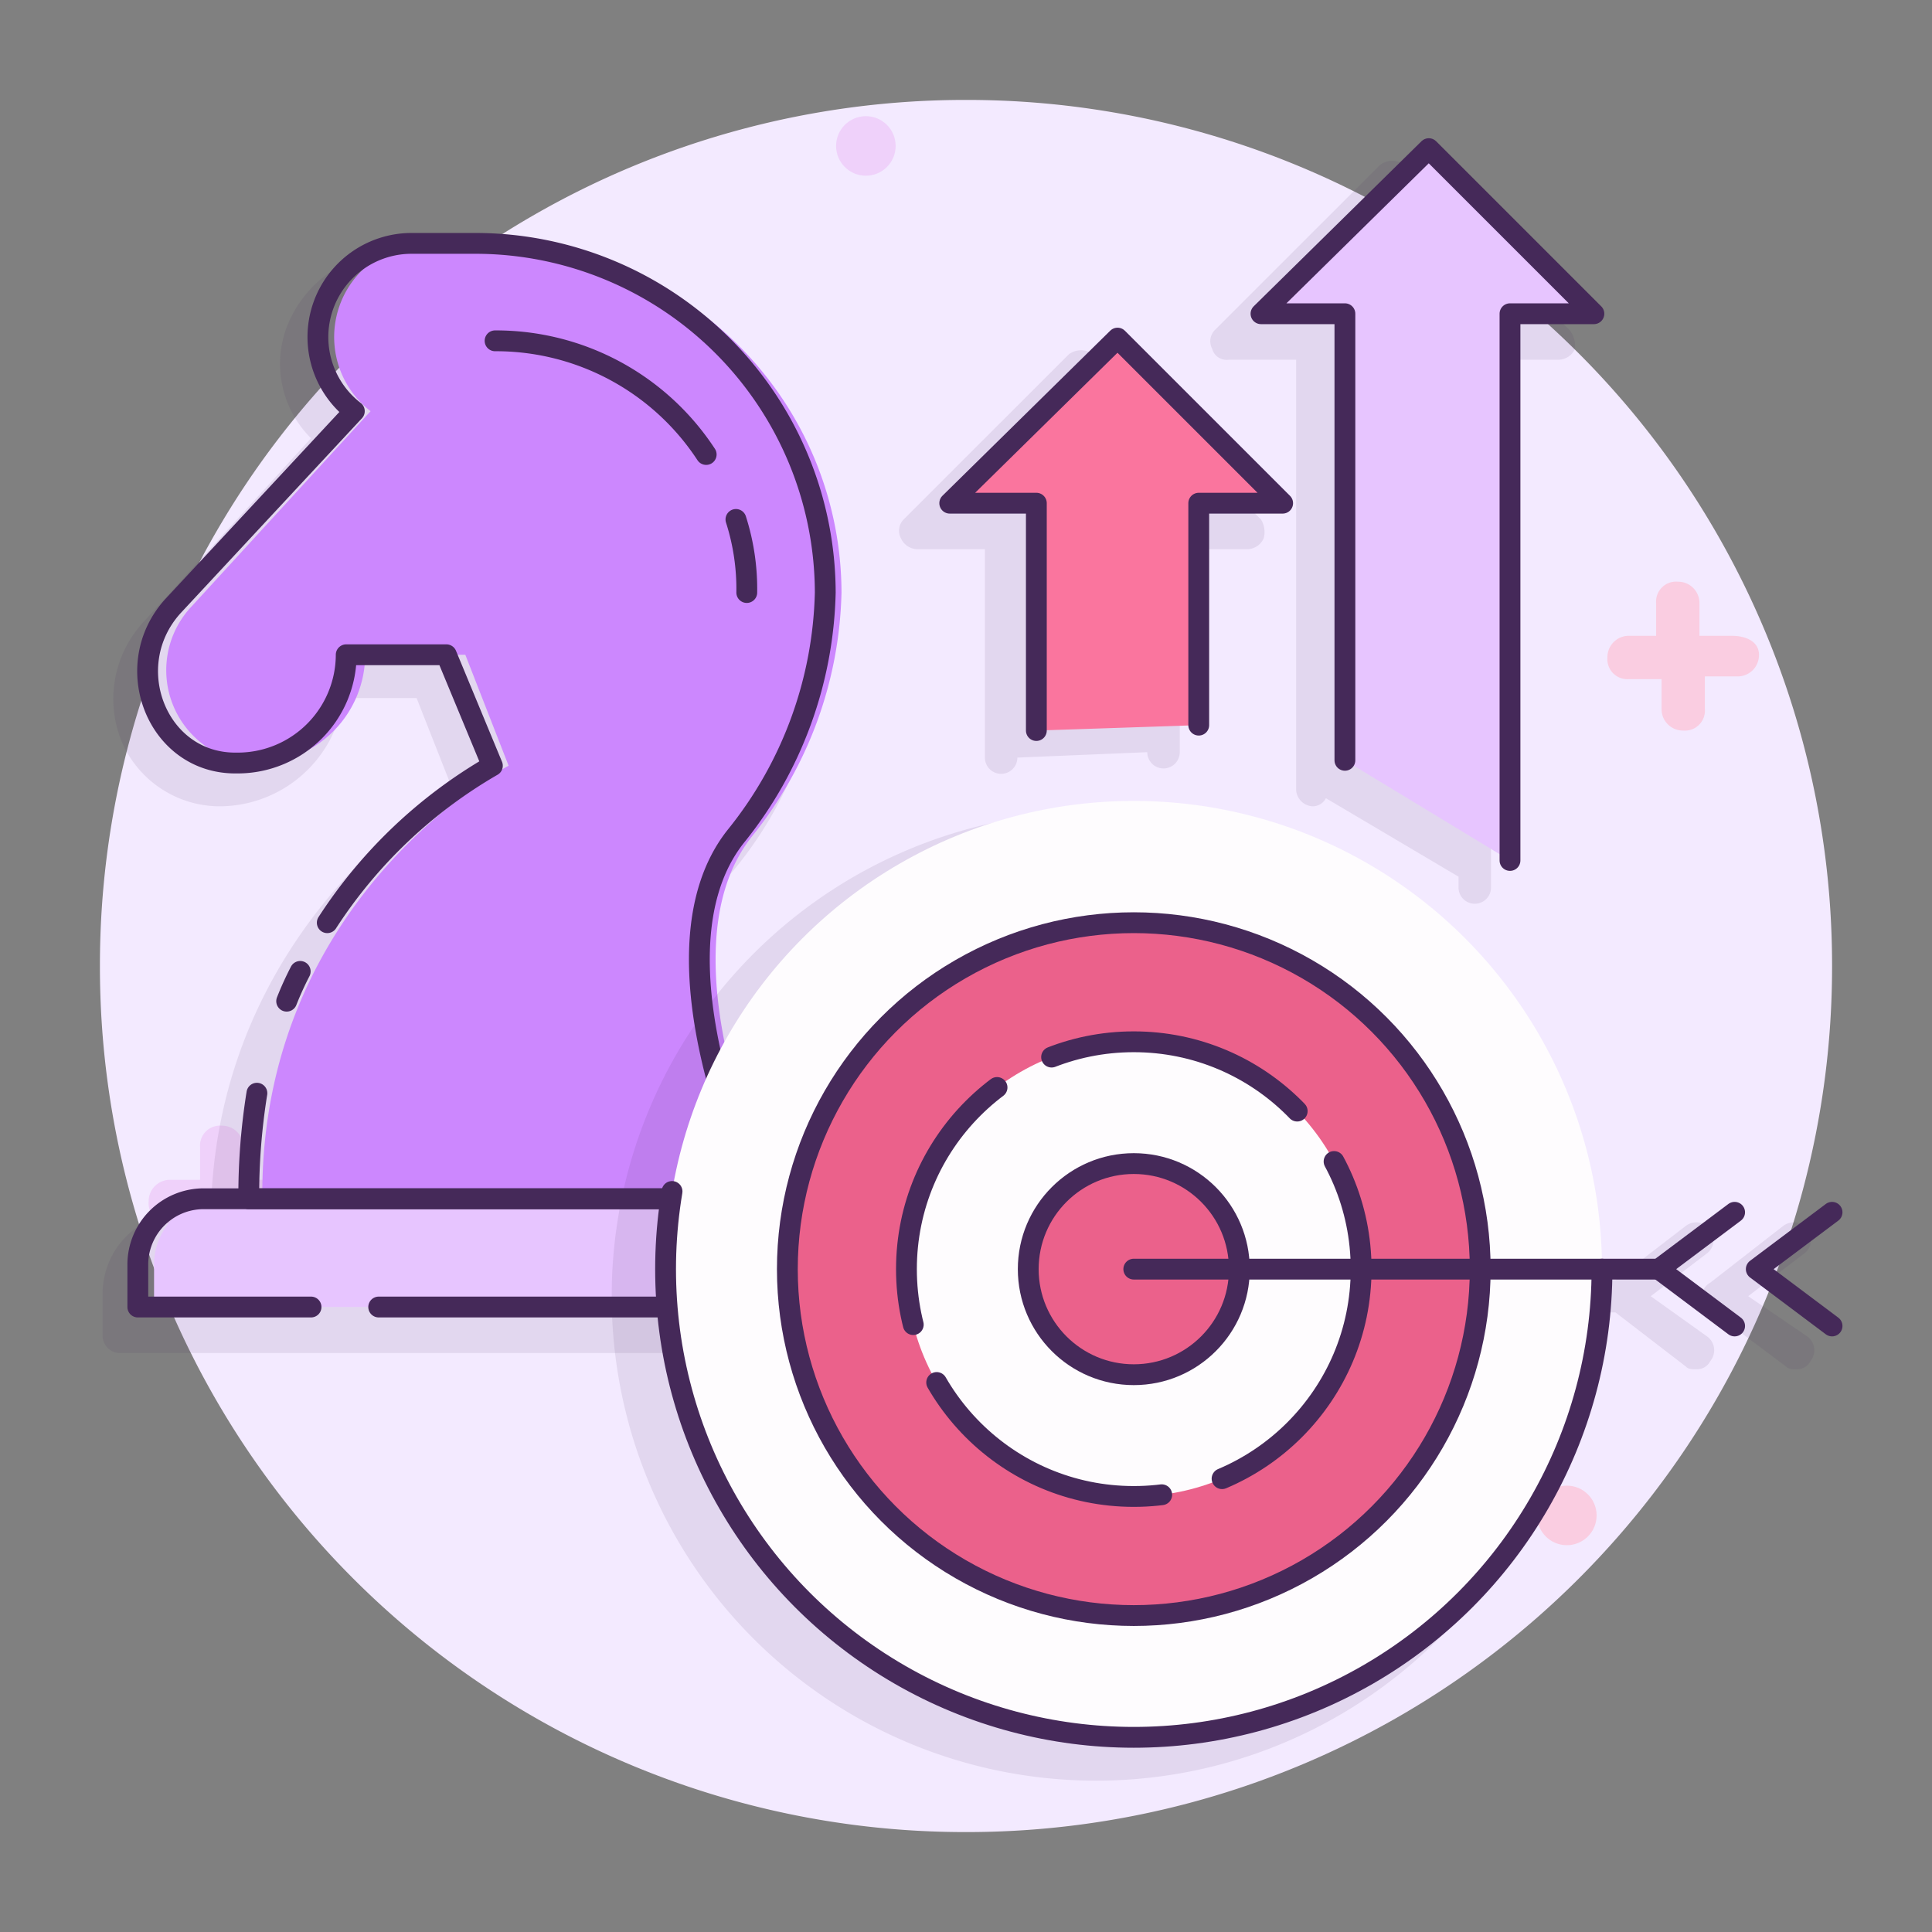 <svg xmlns="http://www.w3.org/2000/svg" width="116" height="116" viewBox="0 0 116 116"><rect x="0" y="0" width="116" height="116" fill="#808080" stroke="none"/><defs><style>.a{fill:#f3eaff;}.b{fill:#efd1fa;}.c{fill:#facde1;}.d{opacity:0.1;}.e{fill:#452959;}.f{fill:#cc87fe;}.g,.m,.n{fill:none;}.g,.i,.j,.l,.m,.n{stroke:#452959;stroke-linecap:round;stroke-linejoin:round;stroke-width:1.25px;}.g,.i,.j,.l,.m{stroke-miterlimit:10;}.h,.j{fill:#e7c5ff;}.i{fill:#fa759e;}.k{fill:#fefcfe;}.l{fill:#eb618b;}.m{stroke-dasharray:93;}.n{stroke-dasharray:16 3.761;}.o{fill:#afafaf;opacity:0;}</style></defs><g transform="translate(-1205 -1646)"><g transform="translate(1210.5 1651.5)"><g transform="translate(0.5 0.5)"><path class="a" d="M52.5.5h0a51.944,51.944,0,0,0-52,52h0a51.944,51.944,0,0,0,52,52h0a51.944,51.944,0,0,0,52-52h0A51.944,51.944,0,0,0,52.5.5Z" transform="translate(-0.5 -0.5)"/><circle class="b" cx="1.788" cy="1.788" r="1.788" transform="translate(44.2 0.975)"/><circle class="c" cx="1.788" cy="1.788" r="1.788" transform="translate(86.287 83.2)"/><path class="b" d="M9.938,41.65H7.988V39.7a1.282,1.282,0,0,0-1.3-1.3,1.2,1.2,0,0,0-1.3,1.3v1.95H3.6a1.282,1.282,0,0,0-1.3,1.3,1.2,1.2,0,0,0,1.3,1.3H5.55v1.625a1.282,1.282,0,0,0,1.3,1.3,1.2,1.2,0,0,0,1.3-1.3v-1.95H9.938a1.282,1.282,0,0,0,1.3-1.3C11.238,41.813,10.588,41.65,9.938,41.65Z" transform="translate(0.625 23.188)"/><path class="c" d="M63.675,21.55h-1.95V19.6a1.282,1.282,0,0,0-1.3-1.3,1.2,1.2,0,0,0-1.3,1.3v1.95H57.5a1.282,1.282,0,0,0-1.3,1.3,1.2,1.2,0,0,0,1.3,1.3h1.95v1.788a1.282,1.282,0,0,0,1.3,1.3,1.2,1.2,0,0,0,1.3-1.3v-1.95H64a1.282,1.282,0,0,0,1.3-1.3C65.3,21.875,64.487,21.55,63.675,21.55Z" transform="translate(34.312 10.625)"/></g><g transform="translate(0.662 3.425)"><g class="d" transform="translate(0 0.731)"><path class="e" d="M41.875,63.625H39.763c-1.138-2.6-6.013-14.3-1.462-20.15A24.086,24.086,0,0,0,43.988,28.2a22.123,22.123,0,0,0-22.1-22.1h-3.9a7.092,7.092,0,0,0-6.338,4.55,6.291,6.291,0,0,0,1.462,6.663L3.038,28.362a6.8,6.8,0,0,0-1.3,7.15,6.42,6.42,0,0,0,5.85,3.9,7.533,7.533,0,0,0,7.475-6.5H19.45l2.113,5.362C18.475,40.225,7.425,48.35,7.1,63.787H5.475A4.889,4.889,0,0,0,.6,68.662v2.6a1.049,1.049,0,0,0,.975.975h44.2a1.049,1.049,0,0,0,.975-.975v-2.6A4.926,4.926,0,0,0,41.875,63.625Z" transform="translate(-0.6 -0.656)"/><path class="e" d="M41.679,9.994a1.213,1.213,0,0,0-1.463,0L30.3,19.906a.963.963,0,0,0-.162,1.138,1.1,1.1,0,0,0,.975.65h4.063V34.206a.975.975,0,0,0,1.95,0h0l7.8-.325a.975.975,0,1,0,1.95,0V21.694h4.063a1.1,1.1,0,0,0,.975-.65,1.427,1.427,0,0,0-.162-1.138Z" transform="translate(17.796 1.625)"/><path class="e" d="M63.091,12.906,53.179,2.994a1.213,1.213,0,0,0-1.463,0L41.8,12.906a.963.963,0,0,0-.162,1.137.891.891,0,0,0,.975.65h4.063V40.531a1.049,1.049,0,0,0,.975.975.894.894,0,0,0,.813-.487l7.963,4.712v.65a.975.975,0,1,0,1.95,0V14.694h4.063a1.1,1.1,0,0,0,.975-.65A1.547,1.547,0,0,0,63.091,12.906Z" transform="translate(24.984 -2.75)"/></g><g transform="translate(2.113 5.688)"><path class="f" d="M4.486,27.575l10.725-11.7A5.624,5.624,0,0,1,18.624,5.8h3.9A21.014,21.014,0,0,1,43.486,26.763h0a24.138,24.138,0,0,1-5.362,14.625c-5.687,7.15,1.462,21.775,1.462,21.775H8.711c-.162-18.2,14.788-26,14.788-26L20.9,30.5H14.886a6.519,6.519,0,0,1-6.5,6.5H8.224A5.58,5.58,0,0,1,4.486,27.575Z" transform="translate(-1.236 -5.8)"/><path class="g" d="M27.775,16.225A15.082,15.082,0,0,0,15.1,9.4" transform="translate(6.35 -3.55)"/><path class="h" d="M2.5,47.6H46.7V45a3.954,3.954,0,0,0-3.9-3.9H6.4A3.954,3.954,0,0,0,2.5,45Z" transform="translate(-1.525 16.262)"/><path class="g" d="M13.049,46.587a29.209,29.209,0,0,1,9.913-9.425L20.2,30.5H14.186a6.519,6.519,0,0,1-6.5,6.5H7.524c-4.713,0-6.988-5.85-3.738-9.425l10.887-11.7A5.624,5.624,0,0,1,18.086,5.8h3.9A21.014,21.014,0,0,1,42.949,26.763h0a24.138,24.138,0,0,1-5.362,14.625c-5.688,7.15,1.462,21.775,1.462,21.775H8.336a38.609,38.609,0,0,1,.488-6.338" transform="translate(-1.674 -5.8)"/><path class="g" d="M7.4,34.487A19.062,19.062,0,0,1,8.213,32.7" transform="translate(1.537 11.012)"/><path class="g" d="M16.363,47.6H46.1V45a3.954,3.954,0,0,0-3.9-3.9H5.8A3.954,3.954,0,0,0,1.9,45v2.6H12.3" transform="translate(-1.9 16.262)"/></g><path class="g" d="M24.65,20.388A13.687,13.687,0,0,0,24,16" transform="translate(14.025 6.263)"/><g transform="translate(50.862)"><path class="i" d="M37.1,32.862V19.212H31.9L41.975,9.3l9.913,9.912H46.85V32.538" transform="translate(-31.9 2.075)"/><path class="j" d="M48.438,39.025V12.212H43.4L53.475,2.3l9.913,9.912H58.35V45.038" transform="translate(-24.712 -2.3)"/></g><g class="d" transform="translate(30.55 39.813)"><path class="e" d="M81.8,55.888l3.412-2.6a1.041,1.041,0,0,0-1.3-1.625l-4.225,3.25H77.575a29.088,29.088,0,1,0,0,1.95h2.112l4.225,3.25c.162.162.325.162.65.162a.894.894,0,0,0,.813-.488,1.028,1.028,0,0,0-.162-1.463Z" transform="translate(-19.4 -26.8)"/><path class="e" d="M62.463,46.412l3.412-2.6a1.041,1.041,0,0,0-1.3-1.625L60.188,45.6a.921.921,0,0,0,0,1.625l4.55,3.412c.162.162.325.162.65.162a.894.894,0,0,0,.813-.487,1.028,1.028,0,0,0-.162-1.463Z" transform="translate(5.788 -17.325)"/></g><g transform="translate(33.8 39.163)"><circle class="k" cx="28.112" cy="28.112" r="28.112"/><circle class="l" cx="20.8" cy="20.8" r="20.8" transform="translate(7.312 7.312)"/><circle class="k" cx="13.65" cy="13.65" r="13.65" transform="translate(14.462 14.462)"/><circle class="l" cx="6.338" cy="6.338" r="6.338" transform="translate(21.775 21.775)"/><line class="g" x2="31.525" transform="translate(28.112 28.112)"/><path class="g" d="M62.65,41.6,58.1,45.013l4.55,3.412" transform="translate(1.537 -16.9)"/><path class="g" d="M66.25,41.6,61.7,45.013l4.55,3.412" transform="translate(3.787 -16.9)"/><circle class="m" cx="28.112" cy="28.112" r="28.112"/><circle class="n" cx="13.65" cy="13.65" r="13.65" transform="translate(14.462 14.462)"/></g></g></g><rect class="o" width="116" height="116" transform="translate(1205 1646)"/></g></svg>